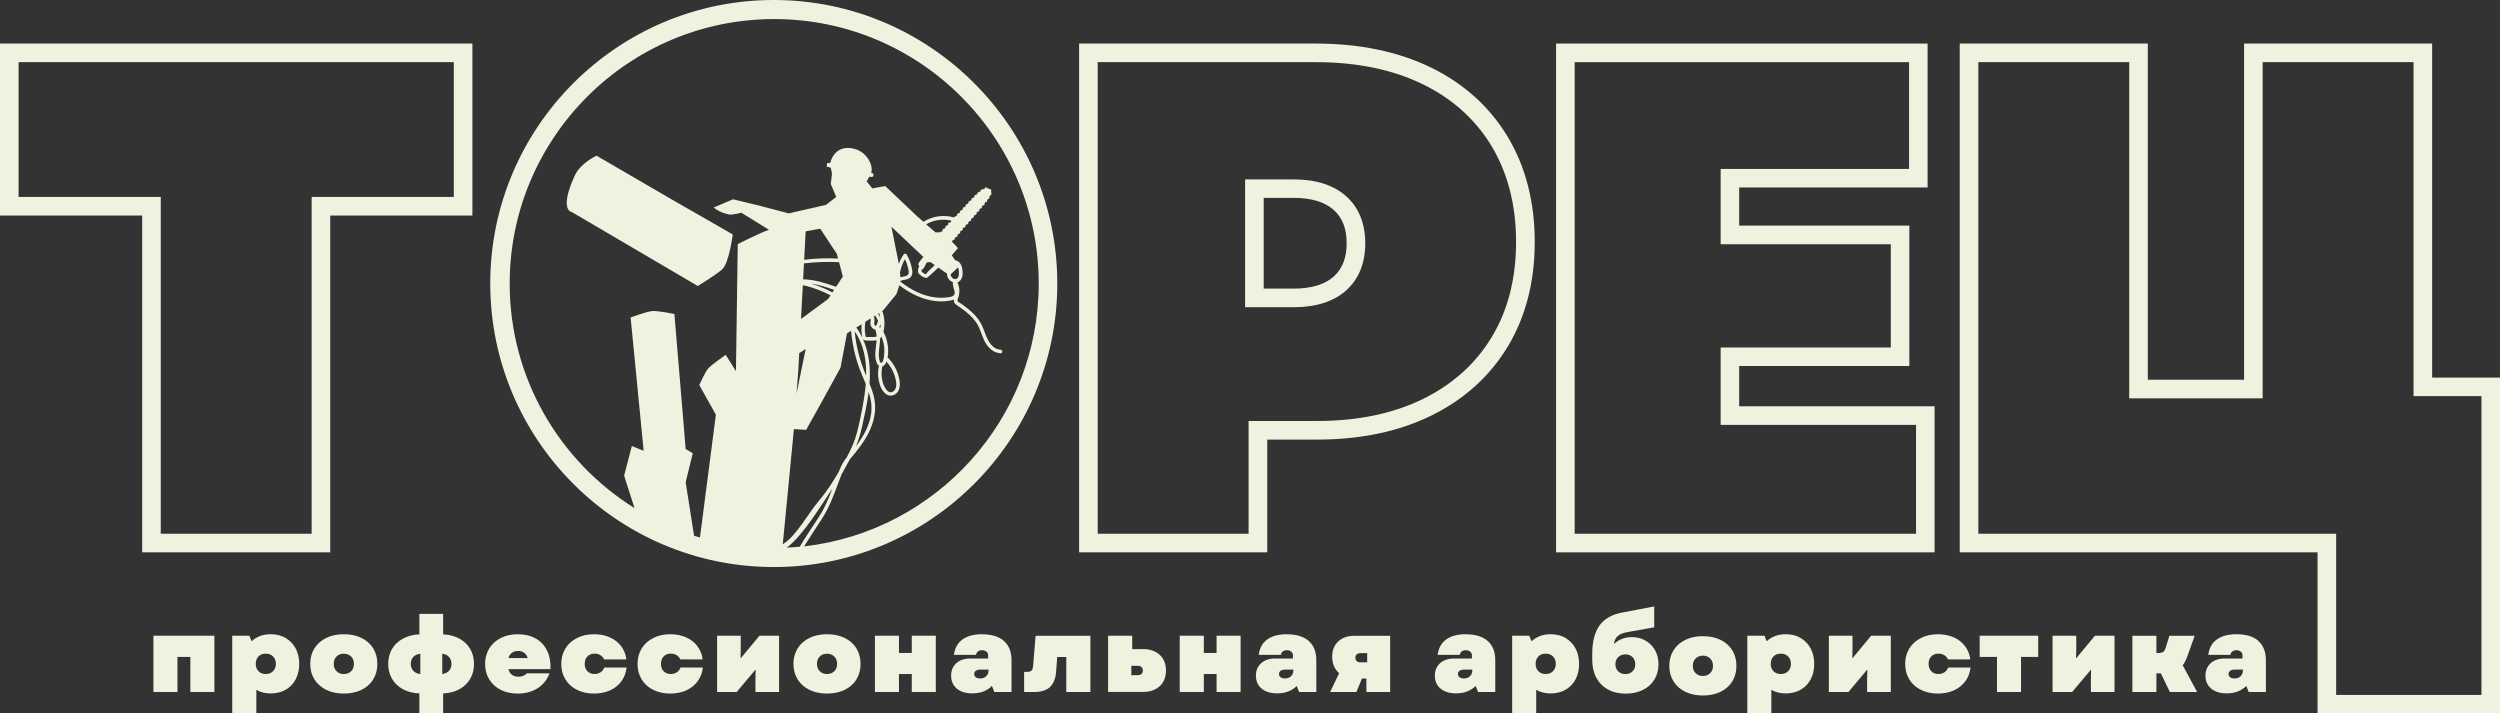 <?xml version="1.0" encoding="UTF-8"?> <svg xmlns="http://www.w3.org/2000/svg" id="_Слой_2" data-name="Слой 2" viewBox="0 0 372.46 106.3"><rect x="0" y="0" width="372.46" height="106.3" fill="#333333" stroke="none"/> <defs> <style> .cls-1 { fill: #f0f2e0; stroke-width: 0px; } </style> </defs> <g id="_Слой_1-2" data-name="Слой 1"> <g> <path class="cls-1" d="m49.2,82.29h-28.02v-50.18H0V6.49h70.38v25.62h-21.18v50.18Zm-25.25-2.77h22.48V29.34h21.18V9.26H2.77v20.08h21.18v50.18Z"></path> <path class="cls-1" d="m188.79,82.29h-28.02V6.49h35.29c6.51,0,12.28,1.21,17.15,3.58,4.91,2.4,8.76,5.88,11.43,10.34,2.66,4.44,4.01,9.7,4.01,15.63s-1.35,11.17-4.01,15.58c-2.67,4.42-6.49,7.88-11.37,10.28-4.83,2.38-10.55,3.59-16.99,3.59h-7.48v16.8Zm-25.25-2.77h22.48v-16.8h10.25c6.02,0,11.32-1.11,15.77-3.3,4.4-2.17,7.84-5.27,10.22-9.23,2.4-3.97,3.61-8.73,3.61-14.15s-1.22-10.2-3.61-14.21c-2.39-3.99-5.85-7.11-10.27-9.27-4.48-2.19-9.84-3.3-15.93-3.3h-32.52v70.26Zm29.19-33.75h-7.23v-19.04h7.23c3.33,0,5.95.84,7.81,2.49,1.9,1.69,2.86,4.06,2.86,7.03s-.96,5.34-2.86,7.03c-1.85,1.65-4.48,2.49-7.81,2.49Zm-4.46-2.77h4.46c2.63,0,4.63-.6,5.96-1.79,1.3-1.16,1.94-2.79,1.94-4.97s-.63-3.8-1.94-4.97c-1.33-1.19-3.34-1.79-5.96-1.79h-4.46v13.51Z"></path> <path class="cls-1" d="m288.23,82.29h-56.4V6.49h55.35v21.44h-28.07v5.68h25.35v20.92h-25.35v6h29.11v21.76Zm-53.63-2.77h50.86v-16.22h-29.11v-11.53h25.35v-15.38h-25.35v-11.22h28.07v-15.91h-49.82v70.26Z"></path> <path class="cls-1" d="m372.46,106.3h-27.18v-24.01h-53.31V6.49h28.02v50.08h14.34V6.49h28.02v49.77h10.12v50.04Zm-24.41-2.77h21.65v-44.51h-10.12V9.26h-22.48v50.08h-19.88V9.26h-22.48v70.26h53.31v24.01Z"></path> <g> <path class="cls-1" d="m88.87,23.2s-2.38,1.06-3.26,3c-2.36,5.19-.44,5.38-.44,5.38l18.79,11.03s2.47-1.49,3.62-2.47c1.04-.88,1.59-5.21,1.59-5.21l-9.53-5.47-10.76-6.26Z"></path> <path class="cls-1" d="m115.28,0c-23.29,0-42.24,18.95-42.24,42.24s18.95,42.24,42.24,42.24,42.24-18.95,42.24-42.24S138.57,0,115.28,0Zm9.73,39.07l.56,2.13-1.01,1.53c-1.6-.57-3.24-1.09-4.91-1.11l.13-2.38c1.73-.21,3.48-.27,5.22-.18Zm-5.2-.36l.22-4.24,2.17-.4,2.48,3.76.18.69c-1.69-.08-3.38-.02-5.05.18Zm4.46,4.47l-.25.39c-.49-.28-1.02-.52-1.54-.73-.55-.22-1.1-.43-1.67-.59,1.17.16,2.33.54,3.46.94Zm-2.05.12c.51.21,1.03.44,1.51.71l-.36.54-4.03,2.97.27-5.03c.89.18,1.76.47,2.61.81Zm-2.19,8.7l-1.36,6.66.28-3.7.12-2.34.95-.62Zm.07,12.05l2.65-4.76,2.47-4.5.97-5.12.61-.39c.17,1.91.58,3.8,1.24,5.61.29.78.64,1.55.95,2.32-.15,1.84-.52,3.68-.88,5.38-.27,1.26-.55,2.51-1.06,3.7-.27.64-.58,1.26-.91,1.87-.17.21-.33.43-.47.66-.3.48-.52,1-.73,1.52-.9,1.55-1.89,3.05-3.05,4.41-1.34,1.56-3.45,5.37-5.27,6.31l1.66-17.13,1.83.11Zm8.28-14.32c.02.18.04.42.12.62-.26-.54-.56-1.06-.92-1.55l.79-.5c-.05.48-.05.96.02,1.44Zm.67,6.26s-.02-.06-.04-.09c-.89-2.09-1.46-4.29-1.68-6.54,1.36,1.96,1.76,4.27,1.71,6.63Zm.37,2.4c.32,1,.51,2.03.38,3.13-.23,1.84-1.15,3.49-2.27,4.96.41-.99.71-2.01.94-3.06.36-1.65.73-3.33.95-5.02Zm-5.43,14.46c-.1.26-.19.52-.3.78-.48,1.2-1.02,2.37-1.73,3.45-.42.65-2.24,3.37-2.81,4.37-.64.06-1.28.11-1.93.14,2.57-1.97,5.18-6.44,6.76-8.75Zm-4.18,8.53c.56-.9,2.16-3.36,2.48-3.84.65-.96,1.17-2,1.62-3.06.45-1.06.83-2.14,1.24-3.21.08-.22.17-.45.26-.67.07-.11.13-.23.2-.34.34-.59.66-1.18.98-1.79.11-.14.22-.27.33-.41,1.42-1.67,2.75-3.49,3.26-5.66.25-1.06.27-2.16.03-3.23-.15-.69-.4-1.36-.67-2.02.05-.62.07-1.23.05-1.85-.04-1.67-.37-3.35-1.06-4.87.02.05.05.1.09.14.21.23.59.16.87.17.35,0,.75.04,1.11-.05-.07,1.1-.41,2.23-.01,3.3.07.2.19.39.36.5-.17.74-.18,1.52-.02,2.26.16.73.48,1.57,1.13,2,.66.43,1.48.1,1.81-.59.35-.75.15-1.71-.1-2.47-.3-.88-.79-1.69-1.44-2.35-.03-.03-.06-.05-.09-.06.11-.58.1-1.21.03-1.76-.09-.73-.31-1.43-.65-2.08.06-.26.09-.52.12-.76.07-.73,0-1.47-.23-2.17-.02-.06-.06-.1-.1-.13l.09-.06,2.03-2.47s.27-.72.46-1.35c1.61,1.24,3.5,2.18,5.54,2.37.54.05,1.09.04,1.63-.03.31-.04.67-.09.97-.22,0,.03-.01.06-.02.1-.04.43.28.65.6.86.4.27.79.54,1.17.84.71.57,1.37,1.23,1.81,2.04.47.87.67,1.87,1.19,2.71.48.78,1.24,1.42,2.19,1.46.34.01.34-.52,0-.53-1.19-.04-1.84-1.23-2.22-2.21-.22-.57-.42-1.16-.71-1.7-.25-.45-.56-.87-.91-1.25-.36-.39-.77-.74-1.19-1.07-.22-.17-.44-.33-.66-.49-.12-.08-.24-.16-.35-.24-.09-.06-.28-.14-.34-.24-.13-.21.1-.57.15-.79.06-.26.09-.53.09-.8,0-.43-.11-.86-.29-1.25.42-.13.68-.54.75-.99.04-.27.03-.54,0-.82-.04-.31-.1-.61-.26-.89-.18-.32-.51-.55-.86-.61l-.47-.72.92-1.07-.85-.9s.02-.06-.03-.11c-.03-.02-.02-.04,0-.05.07-.03.11-.09.15-.14.02-.02.04-.04.07-.07,0,.05.01.08.02.12.05-.06.1-.12.15-.17,0,0,0-.01,0-.01.07-.06.07-.09-.03-.15.03-.02.07-.04.09-.06.03-.03.05-.06.08-.09.02-.03.05-.05.08-.08,0,.04.02.07.02.11.07-.07.14-.14.2-.21.01-.02,0-.07-.03-.09-.03-.03-.03-.04,0-.06.04-.03.08-.07.11-.11.03-.03.05-.07.08-.1,0,0,.01,0,.02,0,0,.03.02.06.03.1.05-.06.09-.11.13-.16,0,0,0-.01.01-.02.08-.06.08-.06,0-.14,0-.01,0-.05,0-.05.08-.02.1-.08.14-.13.02-.02.04-.05.07-.07,0,0,.01,0,.02,0,0,.03,0,.06.01.1.03-.03.06-.06.08-.09.03-.04.06-.08.1-.11.04-.03.04-.06,0-.1-.02-.02-.03-.05-.05-.08.14-.02.15-.13.24-.2.01.04.02.07.03.11.03-.03.05-.05.07-.08.03-.04.07-.08.1-.11.04-.04.04-.09,0-.12-.03-.02-.04-.04,0-.05.09-.03.11-.1.16-.15.01-.01.02-.03.05-.06.01.04.02.07.04.11.03-.04.06-.08.09-.11.02-.03.05-.05.08-.07.05-.04.05-.08,0-.12-.02-.02-.05-.04,0-.07.08-.04.11-.11.17-.17.01-.01.03-.02.05-.04,0,.05.01.08.02.1.07-.07.13-.13.2-.2.02-.02,0-.08-.03-.11-.05-.03-.02-.05,0-.06.07-.03.1-.07.14-.13.02-.03.04-.05.07-.09.01.05.02.08.03.11.07-.07.14-.13.2-.21.01-.02-.02-.06-.03-.09,0-.01-.02-.02-.01-.03.07-.07.14-.15.22-.23.01.03.02.06.03.1.03-.04.06-.07.09-.1.03-.03.06-.06.09-.09.04-.03.04-.07,0-.11-.04-.04-.03-.04.01-.08.05-.04.09-.09.13-.14.02-.02.03-.04.04-.06,0,0,.01,0,.02,0,0,.03.02.06.03.1.03-.03.05-.05.06-.07.04-.04.07-.09.11-.12.04-.04.04-.08,0-.13-.01,0-.01-.05,0-.05.08-.03.11-.09.15-.15.02-.02.03-.04.06-.07.01.04.02.07.03.11.05-.07.09-.13.15-.18.04-.03.05-.06.04-.11-.01-.02-.04-.04-.07-.07.14-.03.15-.14.24-.22.01.04.03.07.04.1.06-.07.13-.13.19-.21.01-.02-.02-.06-.03-.1,0-.02-.02-.04-.01-.04.08-.04.12-.12.16-.19,0-.01.02-.02.04-.04.02.04.03.08.04.11.06-.07.12-.14.17-.21.03-.03.01-.07-.04-.11-.03-.02-.04-.04,0-.05.09-.03.1-.1.14-.16,0,0,0-.02.01-.02.01-.01.02-.02.04-.03.01.02.02.03.03.05,0,0,0,.02,0,.03,0,0,.02-.01.03-.02.05-.06.1-.12.14-.19.01-.02-.01-.07-.03-.1,0-.02-.03-.03-.06-.05.13-.05.11-.18.19-.25.02.03.04.06.06.09.01-.02.02-.03.03-.05.03-.06.06-.11.09-.16.03-.04.02-.08-.03-.11-.02-.02-.05-.04-.07-.06.1-.06.11-.13.04-.22-.03-.03-.06-.07-.04-.12.04,0,.07.02.1.02-.03-.06-.05-.12-.08-.17,0-.01,0-.03-.01-.04-.01-.05-.06-.07-.12-.05-.04.01-.09,0-.14,0,0,0,0,0,0,0-.01-.08-.02-.1-.16-.11-.05,0-.11,0-.18-.01.04-.03.06-.06.09-.09-.08,0-.15-.02-.23-.03-.01,0-.03,0-.03,0-.06-.04-.09,0-.11.03-.04.05-.06.11-.09.17-.09-.03-.15.02-.21.06-.03.02-.05.06-.11.06,0-.03.01-.06.02-.1-.04.02-.07.04-.1.06-.04.03-.08.05-.13.08-.06.03-.07.06-.04.12.01.02,0,.07,0,.07-.11.03-.16.11-.23.17,0,0-.01,0-.02,0,0-.03-.01-.05-.02-.1-.04.03-.06.06-.1.09-.03.03-.07.05-.1.07-.04.03-.05.07-.01.12.01.02.02.04.03.06-.14.02-.17.13-.27.2,0-.04-.01-.07-.02-.11-.04.04-.07.07-.1.1-.03.03-.07.06-.1.09-.03.02-.03.05,0,.08.04.05.05.08-.03.11-.05.02-.08.08-.12.12-.02.02-.03.03-.05.05,0,0-.01,0-.02,0,0-.03,0-.07-.01-.11-.02.02-.03.03-.05.05-.05.04-.09.09-.14.13-.05.04-.05.07,0,.13.01.02.02.03.04.06-.09-.01-.12.04-.16.08-.03.04-.06.07-.1.11h-.02s0-.07-.01-.11c-.06.06-.11.11-.16.16-.01.01-.04.02-.05.04-.01.03-.03.06.01.1.02.01.03.03.04.06-.04.02-.08.04-.1.06-.04.04-.07.08-.11.12,0,0-.02.01-.04.02,0-.01-.02-.03-.02-.04,0-.01,0-.03,0-.04,0,0-.01,0-.02,0-.03.04-.07.09-.1.13-.02.02-.04.05-.07.06-.05.02-.03.05-.01.08.02.03.03.05.06.09-.11,0-.13.06-.17.1-.03.03-.05.06-.07.09h-.02s-.01-.07-.02-.1c-.07.07-.14.13-.21.2-.01.02,0,.06.02.09,0,.02.03.03.03.04-.08.08-.16.16-.24.24,0-.05-.02-.08-.02-.11-.07.07-.14.14-.22.23.01.02.04.05.05.08,0,.02,0,.05,0,.05-.1.02-.12.1-.18.16-.01.01-.02.02-.05.04-.01-.04-.02-.07-.03-.11-.03.03-.05.05-.07.08-.04.04-.08.08-.12.11-.04.03-.01.07,0,.1.01.02.03.04.05.07-.14,0-.15.11-.23.17-.01,0-.03.02-.05.03,0-.04,0-.06-.01-.11-.05.05-.09.1-.13.14-.02.02-.04.04-.07.06-.01,0-.02.02-.02.03-1.52-.44-3.21-.21-4.55.64l-.85-.73-4.85-4.59-1.94.35-.82-1.06.41-.7s.58.21.59-.18c.02-.51-.42-.23-.32-.47.32-.85-.53-3-2.56-3.5-2.99-.74-3.56,2.12-3.56,2.12h-.44l-.09.53.62.18.18.88-.18,1.53.81,1.94-1.52,1.18-5.55,1.27-4.42-1.16-3.88-.94-2.86,1.22s.56.65,2.24,1.04c.46.11,1.85-.26,1.85-.26l4.12,2.54c-1.36.47-4.65,2.14-4.65,2.14l-.27,18.92-1.52-2.42s-2.12,1.46-2.62,2.03c-.48.55-1.32,2.47-1.32,2.47l2.47,4.41-2.37,18.3c-.29-.09-.59-.17-.88-.26l-1.25-7.98,1.06-4.32-1.06-.62-1.68-20.12s-2.42-.5-3.26-.44c-.89.06-3.26.97-3.26.97l1.94,19.85-1.76-.71-1.15,4.41,1.55,4.84c-11.16-6.97-18.6-19.35-18.6-33.45,0-21.73,17.68-39.41,39.41-39.41s39.41,17.68,39.41,39.41c0,20.2-15.27,36.88-34.88,39.14Zm9.94-32.86c.1.28.34.55.65.57.13.34.19.68.2,1.03-.03.01-.05.03-.09.04-.29.08-.62.04-.92.04-.16,0-.37.03-.53,0-.03,0-.05,0-.06,0,0,0,0-.01-.01-.02-.04-.05-.05-.2-.06-.26-.12-.66-.12-1.34,0-1.99l.77-.49s0,.01,0,.02c.08.35-.1.72.03,1.07Zm.71.05s-.02,0-.02,0c-.01,0-.02,0,0,0-.02,0-.03-.02-.05-.03-.02-.02-.07-.07-.09-.11-.08-.14-.06-.29-.04-.47.02-.22.04-.43-.01-.65-.01-.06-.05-.1-.1-.14l.24-.15c.06.12.13.23.21.35.08.12.15.23.18.35.04.17-.03.35-.1.5-.04.08-.08.16-.12.24-.03.05-.08.1-.09.11,0,0,.01,0,.02,0Zm1.25,4.48c-.02.15-.12.88-.35,1-.05-.02-.11-.03-.16-.02-.13-.09-.17-.37-.2-.49-.05-.22-.07-.45-.07-.68,0-.45.05-.89.1-1.33.04-.37.09-.75.09-1.12.01-.01.03-.02.04-.04.06-.07.12-.15.16-.23.2.48.34.99.4,1.52.05.46.04.93-.03,1.39Zm.31.94s.03-.08.04-.12c.54.58.95,1.26,1.2,2.02.23.7.55,1.93-.19,2.43-.79.53-1.37-.75-1.54-1.31-.24-.79-.26-1.63-.07-2.43.27-.08.45-.33.56-.59Zm-.82-5.37c0,.06-.02.12-.03.18-.06-.04-.13-.05-.2-.03.09-.13.15-.28.21-.42.01-.03.02-.05.02-.08,0,.12,0,.23-.01.35Zm-.3-1.73s-.06-.1-.07-.14l.16-.1s0,0,0,0c.06.19.11.39.14.59-.07-.12-.15-.24-.23-.36Zm10.57-13.69s-.01-.07-.02-.11c-.04.04-.06.08-.1.11-.03.03-.06.06-.09.09-.04.03-.03.06,0,.1.04.04.04.05-.01.08-.04.02-.06.05-.09.08-.03.03-.05.08-.12.1,0-.03,0-.06,0-.1-.06.06-.11.11-.16.17-.02.03-.04.05-.06.08,0,.01,0,.03.02.05.01.02.03.04.04.07-.13.03-.15.14-.25.21-.01-.04-.02-.07-.03-.11-.04.05-.07.09-.1.12-.02.02-.04.04-.07.06-.05.03-.05.07,0,.11.03.03.05.06,0,.08-.08.03-.1.09-.15.14-.01.01-.03.03-.06.05,0-.04-.01-.07-.02-.11-.05.06-.09.1-.13.14h-.71l-1.38-1.19c1.12-.65,2.45-.85,3.71-.56-.02.03-.01.06.03.11,0,.01.02.02.03.04-.14.02-.16.15-.27.21Zm1.26,6.64c.12.32.15.7.13,1.02-.02.31-.14.69-.49.72-.41.04-.69-.32-.75-.68,0,0,0-.02,0-.02l1.11-1.04Zm-4.65-.72s.04-.05.08-.03c.02,0,.04,0,.06,0,.13,0,.25-.03.37-.06l.68.47s0,.01-.02.02c-.04.03-.07.06-.1.09-.18.17-.35.34-.53.5-.09.08-.17.16-.26.25-.05.06-.1.11-.16.17-.08.09-.16.18-.24.28-.05.06-.06.06-.12.03-.06-.04-.13-.07-.19-.11-.1-.06-.2-.11-.28-.2-.06-.06-.11-.13-.08-.23.01-.05.03-.09.07-.12.12-.08.21-.17.29-.28.05-.07.09-.14.12-.21.05-.1.1-.2.15-.3.05-.09.09-.19.14-.28Zm-.67-.66c-.05.05-.09.11-.13.16-.07.09-.14.19-.21.28-.06.08-.11.16-.16.24-.03.05-.06.1-.09.15-.04.06,0,.11.02.17.02.06.05.1.1.14,0,0,.01.03,0,.04-.03.09-.07.18-.1.27-.03.08-.05.17-.06.26-.01.08-.02.16-.01.24,0,.08.02.16.04.23.02.06.06.11.1.15.09.09.18.18.28.25.09.06.17.13.25.18.1.06.2.11.32.13.07.02.14.04.21.06.06.01.1-.01.15-.04.09-.07.19-.14.27-.22.12-.1.23-.21.35-.31.17-.15.34-.3.5-.45.17-.15.33-.31.49-.46.02-.02.04-.04.07-.06l1.28.89c0,.07,0,.14.02.21.08.49.4.91.86,1.07-.03.31.04.62.13.93.1.32.29.78-.02,1.05-.32.27-.93.29-1.33.32-.49.04-.98.03-1.46-.04-1.91-.24-3.68-1.19-5.17-2.37,0-.01,0-.03,0-.04.19-.15.54-.17.75-.21.36-.08.73-.21.93-.55.25-.44.09-1.06-.02-1.52-.15-.59-.38-1.16-.69-1.69-.1-.18-.35-.16-.46,0-.3.44-.53.91-.71,1.4-.15-.85-.31-1.57-.31-1.57l-.79-3.97,4.77,4.51c-.07.04-.11.1-.16.16Zm-3.33,2.1s.03-.05.03-.08c.14-.67.38-1.29.71-1.88.19.39.34.79.44,1.22.09.4.3,1.04-.18,1.25-.28.12-.63.15-.94.24,0-.23-.03-.49-.06-.76Z"></path> </g> <g> <polygon class="cls-1" points="22.86 103.1 26.44 103.1 26.44 97.87 28.36 97.87 28.36 103.1 31.94 103.1 31.94 94.71 22.86 94.71 22.86 103.1"></polygon> <path class="cls-1" d="m42.56,95.05c-.64-.37-1.38-.56-2.22-.56-1.15,0-2.11.35-2.86,1.05l-.33-.83h-2.55v11.53h3.59v-3.46c.63.36,1.35.53,2.15.53s1.58-.18,2.22-.55,1.14-.88,1.49-1.55c.36-.67.53-1.43.53-2.3s-.18-1.64-.53-2.3c-.36-.67-.85-1.18-1.49-1.56Zm-1.88,4.95c-.28.28-.64.42-1.09.42s-.81-.14-1.08-.42c-.27-.28-.41-.64-.41-1.09s.14-.83.41-1.11c.27-.28.63-.42,1.08-.42s.82.14,1.09.42c.28.28.42.65.42,1.1s-.14.82-.42,1.09Z"></path> <path class="cls-1" d="m53.85,95.04c-.76-.37-1.63-.55-2.63-.55s-1.86.18-2.61.55c-.75.37-1.34.88-1.76,1.55-.42.67-.63,1.44-.63,2.32s.21,1.65.63,2.32c.42.67,1.01,1.18,1.76,1.55.76.37,1.62.55,2.61.55s1.87-.18,2.63-.55c.75-.37,1.34-.88,1.75-1.55.41-.67.62-1.44.62-2.32s-.21-1.65-.62-2.32c-.41-.67-1-1.18-1.75-1.55Zm-1.54,4.96c-.28.28-.64.42-1.09.42s-.8-.14-1.08-.42c-.28-.28-.42-.64-.42-1.09s.14-.82.42-1.1c.28-.28.64-.42,1.08-.42s.8.14,1.09.42c.28.28.42.65.42,1.1s-.14.82-.42,1.09Z"></path> <path class="cls-1" d="m68.43,95.14c-.7-.38-1.5-.59-2.41-.63v-3.05h-3.54v3.05c-.92.04-1.74.25-2.44.63-.7.38-1.25.89-1.63,1.54-.38.65-.57,1.39-.57,2.23s.19,1.58.57,2.23c.38.65.92,1.16,1.62,1.54.7.38,1.51.59,2.45.63v2.93h3.54v-2.93c.92-.04,1.73-.25,2.42-.63s1.23-.89,1.61-1.54c.38-.65.57-1.39.57-2.23s-.19-1.58-.57-2.23c-.38-.65-.92-1.16-1.62-1.54Zm-5.81,5.28c-.43-.04-.77-.2-1.03-.47-.26-.27-.39-.62-.39-1.04s.13-.78.39-1.05c.26-.27.6-.42,1.03-.46v3.02Zm4.27-.48c-.25.27-.58.43-1,.48v-3.02c.42.04.75.2,1,.47.25.27.37.62.37,1.04s-.12.76-.37,1.03Z"></path> <path class="cls-1" d="m81.51,96.95c-.38-.79-.94-1.39-1.69-1.82-.75-.42-1.64-.64-2.68-.64-.95,0-1.8.19-2.53.56-.73.37-1.31.89-1.72,1.56-.41.67-.62,1.44-.62,2.3s.2,1.63.61,2.3c.41.67.98,1.19,1.71,1.56.73.37,1.57.56,2.52.56,1.15,0,2.15-.26,2.98-.79.83-.53,1.42-1.27,1.77-2.22h-3.37c-.14.16-.32.28-.54.37-.23.09-.47.13-.73.13-.37,0-.68-.09-.94-.28-.26-.19-.44-.47-.53-.85h6.26c.05-1.04-.11-1.95-.49-2.74Zm-5.76,1.09c.1-.35.28-.61.53-.79.25-.18.56-.27.91-.27s.67.09.91.28.41.44.52.78h-2.88Z"></path> <path class="cls-1" d="m89.47,100.16c-.26.17-.56.26-.9.26-.44,0-.79-.14-1.06-.42-.27-.28-.4-.64-.4-1.09s.13-.83.4-1.11c.27-.28.62-.42,1.06-.42.32,0,.61.07.86.22.25.15.44.36.57.64h3.32c-.09-.76-.36-1.42-.79-1.98-.43-.57-.99-1-1.69-1.31-.7-.31-1.48-.46-2.35-.46-.94,0-1.78.19-2.52.56-.74.37-1.32.89-1.73,1.56-.41.67-.62,1.44-.62,2.3s.2,1.63.61,2.3c.41.67.98,1.19,1.72,1.56.74.37,1.59.56,2.54.56.89,0,1.68-.16,2.38-.47.7-.31,1.26-.77,1.7-1.35.43-.59.7-1.27.79-2.06h-3.33c-.12.3-.3.54-.56.72Z"></path> <path class="cls-1" d="m100.83,100.16c-.26.17-.56.26-.9.26-.44,0-.79-.14-1.06-.42-.27-.28-.4-.64-.4-1.09s.13-.83.4-1.11c.27-.28.62-.42,1.06-.42.32,0,.61.07.86.22.25.15.44.36.57.64h3.32c-.09-.76-.36-1.42-.79-1.98-.43-.57-.99-1-1.69-1.31-.7-.31-1.48-.46-2.35-.46-.94,0-1.78.19-2.52.56-.74.37-1.32.89-1.73,1.56-.41.67-.62,1.44-.62,2.3s.2,1.63.61,2.3c.41.67.98,1.19,1.72,1.56.74.37,1.59.56,2.54.56.89,0,1.68-.16,2.38-.47.7-.31,1.26-.77,1.7-1.35.43-.59.7-1.27.79-2.06h-3.33c-.12.3-.3.54-.56.72Z"></path> <polygon class="cls-1" points="110.39 98.03 110.33 98.02 110.36 96.76 110.36 94.71 106.84 94.71 106.84 103.1 109.75 103.1 112.53 99.79 112.58 99.81 112.55 101.07 112.55 103.1 116.07 103.1 116.07 94.71 113.15 94.71 110.39 98.03"></polygon> <path class="cls-1" d="m125.84,95.04c-.76-.37-1.63-.55-2.63-.55s-1.86.18-2.61.55c-.75.37-1.34.88-1.76,1.55-.42.67-.63,1.44-.63,2.32s.21,1.65.63,2.32c.42.67,1.01,1.18,1.76,1.55.76.37,1.62.55,2.61.55s1.87-.18,2.63-.55c.75-.37,1.34-.88,1.75-1.55.41-.67.62-1.44.62-2.32s-.21-1.65-.62-2.32c-.41-.67-1-1.18-1.75-1.55Zm-1.54,4.96c-.28.28-.64.42-1.09.42s-.8-.14-1.08-.42c-.28-.28-.42-.64-.42-1.09s.14-.82.42-1.1c.28-.28.64-.42,1.08-.42s.8.14,1.09.42c.28.28.42.65.42,1.1s-.14.82-.42,1.09Z"></path> <polygon class="cls-1" points="135.84 97.28 133.93 97.28 133.93 94.71 130.35 94.71 130.35 103.1 133.93 103.1 133.93 100.42 135.84 100.42 135.84 103.1 139.42 103.1 139.42 94.71 135.84 94.71 135.84 97.28"></polygon> <path class="cls-1" d="m146.34,94.49c-1.25,0-2.23.26-2.95.78-.72.52-1.14,1.28-1.27,2.29h3.3c.02-.21.12-.38.28-.5.17-.13.37-.19.61-.19.26,0,.48.07.65.21.17.14.26.32.26.53v.5h-2.67c-.87,0-1.56.23-2.08.7-.51.47-.77,1.09-.77,1.86s.28,1.45.85,1.92c.57.47,1.34.71,2.31.71.6,0,1.15-.09,1.64-.28.5-.19.93-.47,1.28-.83l.36.91h2.56v-4.73c0-1.26-.38-2.22-1.13-2.88-.75-.66-1.84-.99-3.26-.99Zm.94,5.38c0,.37-.12.66-.35.88s-.53.33-.91.33c-.27,0-.49-.06-.64-.18-.16-.12-.24-.28-.24-.48s.08-.36.24-.48c.16-.12.37-.18.64-.18h1.26v.11Z"></path> <path class="cls-1" d="m153.9,99.31c-.02.28-.1.49-.24.61-.14.12-.34.18-.61.18h-.47v3h1.42c1.1,0,1.91-.25,2.44-.75.52-.5.82-1.24.9-2.22l.17-2.25h1.35v5.22h3.59v-8.38h-8.16l-.38,4.59Z"></path> <path class="cls-1" d="m170.24,96.71h-1.56v-2h-3.59v8.38h5.14c1.08,0,1.93-.28,2.55-.86.62-.57.93-1.35.93-2.33s-.31-1.76-.93-2.34c-.62-.57-1.47-.86-2.55-.86Zm-.18,3.7c-.14.12-.34.18-.61.18h-.9v-1.4h.9c.26,0,.46.06.61.18.14.12.21.29.21.51,0,.23-.07.41-.21.53Z"></path> <polygon class="cls-1" points="181.25 97.28 179.35 97.28 179.35 94.71 175.76 94.71 175.76 103.1 179.35 103.1 179.35 100.42 181.25 100.42 181.25 103.1 184.83 103.1 184.83 94.71 181.25 94.71 181.25 97.28"></polygon> <path class="cls-1" d="m191.75,94.49c-1.25,0-2.23.26-2.95.78-.72.52-1.14,1.28-1.27,2.29h3.3c.02-.21.12-.38.28-.5.17-.13.37-.19.61-.19.26,0,.48.07.65.21.17.14.26.32.26.53v.5h-2.67c-.87,0-1.56.23-2.08.7-.51.47-.77,1.09-.77,1.86s.28,1.45.85,1.92c.57.47,1.34.71,2.31.71.6,0,1.15-.09,1.64-.28.5-.19.93-.47,1.28-.83l.36.91h2.56v-4.73c0-1.26-.38-2.22-1.13-2.88-.76-.66-1.84-.99-3.26-.99Zm.94,5.38c0,.37-.12.66-.35.88s-.53.33-.91.33c-.27,0-.49-.06-.64-.18-.16-.12-.24-.28-.24-.48s.08-.36.24-.48c.16-.12.37-.18.64-.18h1.26v.11Z"></path> <path class="cls-1" d="m199.38,95.56c-.61.56-.91,1.32-.91,2.27,0,.51.09.98.27,1.4.18.42.44.78.77,1.07l-1.34,2.8h3.91l.83-2.01h.66v2.01h3.54v-8.38h-5.28c-1.03,0-1.85.28-2.45.84Zm2.75,1.93c.14-.12.33-.18.57-.18h.99v1.37h-.99c-.24,0-.43-.06-.57-.19-.14-.13-.2-.29-.2-.5s.07-.37.2-.5Z"></path> <path class="cls-1" d="m218.41,94.49c-1.25,0-2.23.26-2.95.78-.72.52-1.14,1.28-1.27,2.29h3.3c.02-.21.12-.38.28-.5.17-.13.37-.19.61-.19.26,0,.48.07.65.21.17.14.26.32.26.53v.5h-2.67c-.87,0-1.56.23-2.08.7-.51.47-.77,1.09-.77,1.86s.28,1.45.85,1.92c.57.47,1.34.71,2.31.71.6,0,1.14-.09,1.64-.28.5-.19.92-.47,1.28-.83l.36.91h2.56v-4.73c0-1.26-.38-2.22-1.13-2.88-.76-.66-1.84-.99-3.25-.99Zm.94,5.38c0,.37-.12.66-.35.88s-.53.33-.91.33c-.27,0-.49-.06-.64-.18-.16-.12-.24-.28-.24-.48s.08-.36.24-.48c.16-.12.37-.18.64-.18h1.26v.11Z"></path> <path class="cls-1" d="m233.25,95.05c-.64-.37-1.38-.56-2.22-.56-1.15,0-2.11.35-2.86,1.05l-.33-.83h-2.55v11.53h3.58v-3.46c.63.36,1.35.53,2.15.53s1.58-.18,2.22-.55c.64-.37,1.14-.88,1.49-1.55.36-.67.53-1.43.53-2.3s-.18-1.64-.53-2.3c-.36-.67-.85-1.18-1.49-1.56Zm-1.88,4.95c-.28.28-.64.42-1.09.42s-.81-.14-1.09-.42c-.27-.28-.41-.64-.41-1.09s.14-.83.41-1.11c.27-.28.63-.42,1.09-.42s.81.14,1.09.42c.28.28.42.65.42,1.1s-.14.82-.42,1.09Z"></path> <path class="cls-1" d="m245.16,95.44c-.6-.35-1.28-.52-2.04-.52-.53,0-1.03.09-1.49.27-.46.18-.85.44-1.18.77.05-.5.23-.89.53-1.17s.74-.47,1.33-.59l4.14-.74v-3.11l-4.73.9c-1.56.29-2.7.94-3.42,1.94-.72,1-1.08,2.42-1.08,4.25v.88c0,1.02.2,1.9.61,2.66.41.76.99,1.34,1.74,1.75.75.41,1.63.61,2.63.61s1.82-.18,2.56-.55c.74-.37,1.31-.88,1.72-1.55.41-.67.61-1.43.61-2.3,0-.77-.17-1.45-.51-2.06-.34-.61-.81-1.09-1.42-1.43Zm-1.94,4.58c-.27.27-.63.41-1.07.41s-.78-.14-1.06-.41c-.28-.27-.42-.62-.42-1.05s.14-.8.42-1.07c.28-.27.63-.41,1.06-.41s.8.14,1.07.41c.27.27.41.63.41,1.07s-.14.78-.41,1.05Z"></path> <path class="cls-1" d="m268.28,95.05c-.64-.37-1.38-.56-2.22-.56-1.15,0-2.11.35-2.86,1.05l-.33-.83h-2.55v11.53h3.58v-3.46c.63.36,1.35.53,2.15.53s1.58-.18,2.22-.55c.64-.37,1.14-.88,1.49-1.55.36-.67.53-1.43.53-2.3s-.18-1.64-.53-2.3c-.36-.67-.85-1.18-1.49-1.56Zm-1.88,4.95c-.28.28-.64.42-1.09.42s-.81-.14-1.09-.42c-.27-.28-.41-.64-.41-1.09s.14-.83.41-1.11c.27-.28.63-.42,1.09-.42s.81.14,1.09.42c.28.28.42.65.42,1.1s-.14.82-.42,1.09Z"></path> <polygon class="cls-1" points="276.02 98.03 275.96 98.02 275.99 96.76 275.99 94.71 272.47 94.71 272.47 103.1 275.38 103.1 278.16 99.79 278.21 99.81 278.17 101.07 278.17 103.1 281.7 103.1 281.7 94.71 278.77 94.71 276.02 98.03"></polygon> <path class="cls-1" d="m289.69,100.16c-.26.17-.56.26-.9.26-.44,0-.79-.14-1.06-.42-.27-.28-.4-.64-.4-1.09s.13-.83.4-1.11c.27-.28.62-.42,1.06-.42.33,0,.61.07.86.22.25.15.44.36.57.64h3.32c-.09-.76-.36-1.42-.79-1.98-.43-.57-.99-1-1.69-1.31-.7-.31-1.48-.46-2.35-.46-.94,0-1.78.19-2.52.56-.74.37-1.32.89-1.73,1.56-.41.67-.62,1.44-.62,2.3s.2,1.63.61,2.3c.41.67.98,1.19,1.72,1.56.74.37,1.59.56,2.54.56.89,0,1.68-.16,2.38-.47.7-.31,1.26-.77,1.7-1.35.44-.59.7-1.27.79-2.06h-3.33c-.12.3-.3.54-.56.72Z"></path> <polygon class="cls-1" points="294.94 97.87 297.52 97.87 297.52 103.1 301.1 103.1 301.1 97.87 303.66 97.87 303.66 94.71 294.94 94.71 294.94 97.87"></polygon> <polygon class="cls-1" points="309.36 98.03 309.29 98.02 309.33 96.76 309.33 94.71 305.8 94.71 305.8 103.1 308.71 103.1 311.5 99.79 311.54 99.81 311.51 101.07 311.51 103.1 315.03 103.1 315.03 94.71 312.11 94.71 309.36 98.03"></polygon> <path class="cls-1" d="m325.82,97.94l1.15-3.22h-3.76l-.57,1.82c-.08.29-.21.49-.38.6-.17.1-.44.16-.8.16h-.19v-2.58h-3.58v8.38h3.58v-2.78h.66l1.35,2.78h4.06l-2.15-3.98c.24-.31.45-.71.63-1.18Z"></path> <path class="cls-1" d="m336.47,95.48c-.76-.66-1.84-.99-3.25-.99-1.25,0-2.23.26-2.95.78-.72.52-1.14,1.28-1.27,2.29h3.3c.02-.21.12-.38.28-.5.17-.13.37-.19.61-.19.26,0,.48.07.65.21.17.14.26.32.26.53v.5h-2.67c-.87,0-1.56.23-2.08.7-.51.47-.77,1.09-.77,1.86s.28,1.45.85,1.92c.57.47,1.34.71,2.31.71.6,0,1.14-.09,1.64-.28.5-.19.92-.47,1.28-.83l.36.91h2.56v-4.73c0-1.26-.38-2.22-1.13-2.88Zm-2.31,4.39c0,.37-.12.66-.35.88s-.53.33-.91.33c-.27,0-.49-.06-.64-.18-.16-.12-.24-.28-.24-.48s.08-.36.24-.48c.16-.12.37-.18.64-.18h1.26v.11Z"></path> <path class="cls-1" d="m256.33,95.33c-.76-.37-1.63-.55-2.63-.55s-1.86.18-2.61.55c-.75.37-1.34.88-1.76,1.55-.42.67-.63,1.44-.63,2.32s.21,1.65.63,2.32c.42.67,1.01,1.18,1.76,1.55.76.37,1.62.55,2.61.55s1.87-.18,2.63-.55c.75-.37,1.34-.88,1.75-1.55.41-.67.62-1.44.62-2.32s-.21-1.65-.62-2.32c-.41-.67-1-1.18-1.75-1.55Zm-1.54,4.96c-.28.28-.64.42-1.09.42s-.8-.14-1.08-.42c-.28-.28-.42-.64-.42-1.09s.14-.82.42-1.1c.28-.28.64-.42,1.08-.42s.8.14,1.09.42c.28.28.42.65.42,1.1s-.14.82-.42,1.09Z"></path> </g> </g> </g> </svg> 